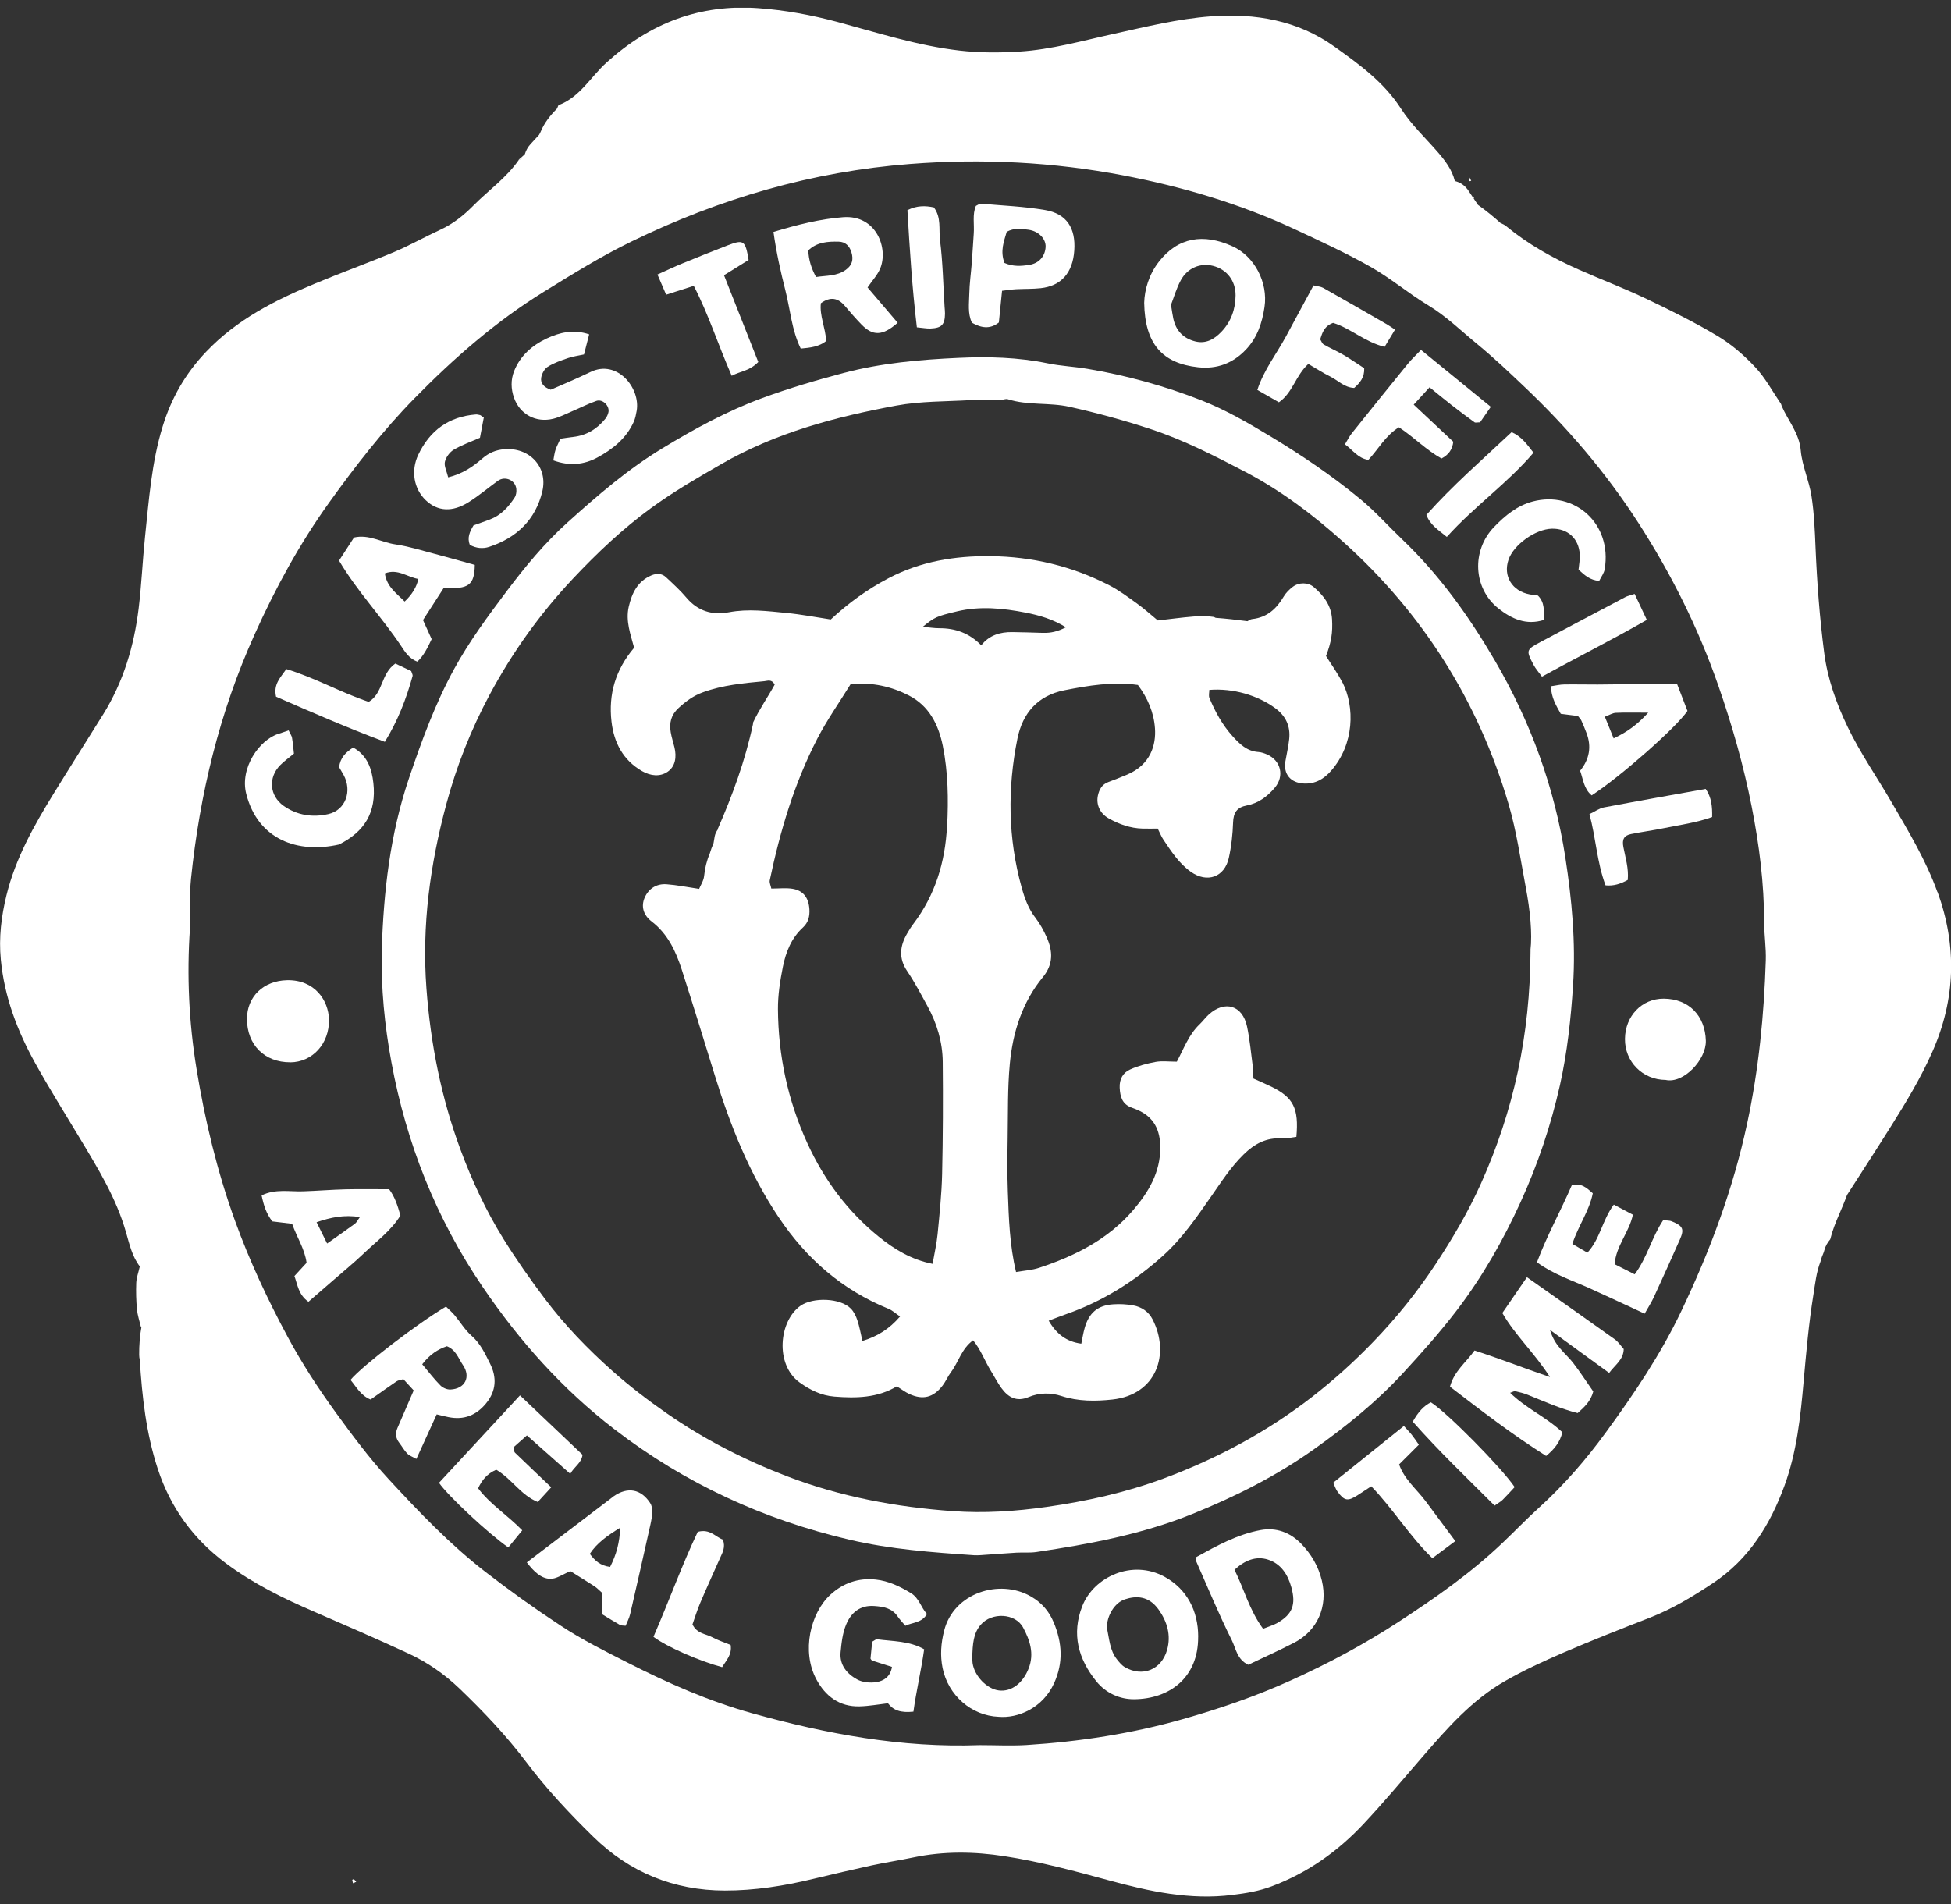 <svg width="126" height="123" viewBox="0 0 126 123" fill="none" xmlns="http://www.w3.org/2000/svg">
<rect x="0" y="0" width="126" height="123" fill="#333333" stroke="none"/>
<g clip-path="url(#clip0_4280_368)">
<path d="M79.717 115.103C79.717 115.103 79.74 115.088 79.752 115.08V115.073L79.717 115.103Z" fill="white"></path>
<path d="M125.126 57.626C124.383 55.564 123.261 53.707 122.17 51.83C121.23 50.206 120.149 48.661 119.33 46.961C118.592 45.428 118.027 43.852 117.808 42.147C117.516 39.89 117.347 37.631 117.251 35.364C117.206 34.257 117.16 33.136 116.989 32.043C116.838 31.049 116.384 30.093 116.296 29.099C116.198 27.963 115.474 27.178 115.066 26.225C115.046 26.179 115.044 26.126 115.021 26.088C114.479 25.294 114.02 24.426 113.373 23.733C112.657 22.964 111.838 22.25 110.944 21.714C109.462 20.824 107.904 20.052 106.345 19.308C104.908 18.623 103.419 18.059 101.97 17.416C100.291 16.675 98.699 15.785 97.275 14.611C97.167 14.52 97.036 14.459 96.91 14.406C96.446 13.986 95.96 13.594 95.451 13.232C95.355 13.098 95.267 12.956 95.173 12.82C95.181 12.8 95.189 12.779 95.196 12.757C95.158 12.736 95.126 12.716 95.09 12.696C95.02 12.587 94.942 12.483 94.874 12.372C94.632 11.982 94.304 11.773 93.956 11.692C93.772 10.94 93.316 10.353 92.822 9.787C92.026 8.876 91.131 8.031 90.484 7.027C89.375 5.299 87.757 4.138 86.169 3.002C83.816 1.32 81.071 0.839 78.189 1.057C76.064 1.216 74.008 1.73 71.936 2.185C69.915 2.628 67.912 3.202 65.835 3.331C64.548 3.412 63.23 3.412 61.952 3.263C59.263 2.949 56.683 2.117 54.08 1.416C52.394 0.966 50.698 0.652 48.967 0.528C45.199 0.257 41.991 1.487 39.184 4.027C38.158 4.947 37.47 6.258 36.092 6.786C36.026 6.814 36.019 6.971 35.956 7.034C35.525 7.469 35.157 7.93 34.913 8.517C34.885 8.585 34.847 8.643 34.814 8.709L34.252 9.321C34.081 9.508 33.965 9.729 33.895 9.959C33.766 10.085 33.63 10.204 33.489 10.32C33.572 10.29 33.655 10.262 33.736 10.232C33.706 10.247 33.675 10.262 33.64 10.275C33.602 10.29 33.557 10.303 33.511 10.318C32.705 11.494 31.536 12.299 30.555 13.293C29.943 13.913 29.265 14.454 28.461 14.826C27.456 15.289 26.488 15.835 25.473 16.268C23.787 16.979 22.061 17.598 20.37 18.304C17.777 19.382 15.305 20.624 13.314 22.718C11.973 24.125 11.066 25.709 10.504 27.548C9.788 29.875 9.617 32.288 9.365 34.689C9.206 36.225 9.141 37.77 8.954 39.303C8.657 41.727 7.971 44.031 6.673 46.123C5.602 47.844 4.514 49.551 3.453 51.276C2.185 53.338 1.003 55.44 0.419 57.818C0.084 59.187 -0.083 60.555 0.053 61.982C0.283 64.39 1.119 66.584 2.274 68.668C3.188 70.312 4.189 71.909 5.159 73.523C6.328 75.468 7.523 77.406 8.145 79.617C8.369 80.403 8.553 81.188 9.03 81.795C8.939 82.204 8.813 82.526 8.8 82.855C8.778 83.429 8.793 84.006 8.846 84.575C8.884 84.954 9.01 85.321 9.098 85.691C9.113 85.693 9.123 85.698 9.136 85.703C9.03 86.287 8.984 86.885 8.989 87.507C8.989 87.618 9.004 87.722 9.027 87.82C9.176 90.206 9.435 92.561 10.186 94.861C11.013 97.388 12.48 99.399 14.589 100.97C16.345 102.28 18.286 103.234 20.287 104.097C22.32 104.977 24.354 105.86 26.365 106.791C27.592 107.357 28.696 108.121 29.686 109.07C31.221 110.545 32.69 112.09 33.97 113.788C35.283 115.536 36.765 117.114 38.315 118.632C40.663 120.937 43.529 122.103 46.807 122.108C48.735 122.111 50.642 121.81 52.522 121.354C53.78 121.053 55.04 120.757 56.305 120.481C57.2 120.289 58.107 120.153 59.001 119.965C60.959 119.556 62.932 119.586 64.88 119.89C67.161 120.241 69.396 120.846 71.629 121.453C74.227 122.161 76.861 122.738 79.602 122.389C80.467 122.283 81.316 122.143 82.13 121.835C84.426 120.972 86.391 119.591 88.059 117.805C89.377 116.399 90.617 114.916 91.88 113.454C93.465 111.622 95.062 109.799 97.192 108.579C98.399 107.886 99.674 107.299 100.954 106.745C102.811 105.946 104.696 105.205 106.581 104.471C108.028 103.904 109.336 103.105 110.629 102.25C112.954 100.704 114.33 98.468 115.253 95.936C116.034 93.791 116.281 91.521 116.48 89.245C116.649 87.368 116.81 85.488 117.112 83.629C117.226 82.918 117.301 82.174 117.571 81.484C117.622 81.276 117.697 81.071 117.785 80.874C117.795 80.831 117.811 80.79 117.821 80.747C117.891 80.479 118.027 80.246 118.201 80.044C118.272 79.763 118.357 79.488 118.458 79.217C118.569 78.916 118.665 78.691 118.771 78.448C118.95 78.028 119.131 77.608 119.287 77.18C120.24 75.696 121.197 74.223 122.13 72.736C123.105 71.183 124.053 69.617 124.798 67.929C126.298 64.532 126.394 61.107 125.134 57.618L125.126 57.626ZM112.839 72.544C111.936 76.778 110.44 80.785 108.582 84.681C107.247 87.484 105.52 90.041 103.701 92.528C102.421 94.284 100.995 95.926 99.374 97.395C98.591 98.106 97.852 98.875 97.081 99.609C95.017 101.585 92.691 103.211 90.302 104.767C88.07 106.216 85.749 107.461 83.327 108.551C81.079 109.568 78.761 110.36 76.399 111.033C73.098 111.974 69.719 112.49 66.299 112.708C65.291 112.768 64.273 112.715 63.26 112.715C58.248 112.9 53.389 111.997 48.586 110.659C45.794 109.882 43.161 108.721 40.583 107.413C39.078 106.652 37.574 105.9 36.163 104.967C34.514 103.884 32.922 102.741 31.359 101.534C29.051 99.748 27.06 97.659 25.095 95.531C23.85 94.185 22.764 92.713 21.683 91.231C20.549 89.667 19.5 88.058 18.583 86.353C17.28 83.93 16.116 81.446 15.178 78.85C14.024 75.658 13.236 72.367 12.691 69.03C12.2 66.032 12.056 62.996 12.268 59.951C12.341 58.896 12.223 57.836 12.333 56.771C12.9 51.297 14.168 46.022 16.436 40.991C17.787 37.985 19.349 35.114 21.269 32.443C22.96 30.088 24.742 27.791 26.768 25.726C29.303 23.141 32.027 20.756 35.132 18.838C36.981 17.7 38.821 16.551 40.779 15.6C46.477 12.825 52.447 11.077 58.785 10.589C63.431 10.229 68.038 10.462 72.597 11.337C76.387 12.069 80.086 13.161 83.602 14.798C85.257 15.57 86.93 16.339 88.518 17.237C89.813 17.97 90.96 18.949 92.235 19.718C93.399 20.419 94.352 21.363 95.388 22.21C96.431 23.068 97.414 23.999 98.391 24.927C101.206 27.588 103.711 30.515 105.813 33.776C107.937 37.075 109.681 40.56 110.974 44.284C111.866 46.849 112.607 49.445 113.128 52.101C113.615 54.568 113.932 57.059 113.932 59.586C113.937 60.404 114.066 61.226 114.038 62.04C113.925 65.572 113.582 69.075 112.839 72.546V72.544Z" fill="white"></path>
<path d="M23.005 121.546C22.936 121.576 22.866 121.607 22.798 121.637C22.78 121.564 22.758 121.493 22.75 121.42C22.75 121.407 22.843 121.364 22.858 121.379C22.916 121.425 22.957 121.49 23.005 121.546Z" fill="white"></path>
<path d="M95.014 11.674C94.979 11.684 94.926 11.712 94.911 11.697C94.883 11.671 94.863 11.623 94.863 11.583C94.863 11.545 94.888 11.504 94.901 11.466C94.939 11.535 94.977 11.603 95.014 11.674Z" fill="white"></path>
<path d="M24.654 61.377C24.772 57.605 25.188 53.892 26.41 50.274C27.232 47.843 28.104 45.45 29.334 43.201C30.306 41.423 31.508 39.801 32.725 38.182C33.92 36.594 35.18 35.068 36.649 33.745C38.582 32.005 40.542 30.308 42.79 28.947C44.859 27.694 46.966 26.543 49.226 25.711C50.943 25.079 52.706 24.56 54.473 24.092C56.905 23.447 59.412 23.227 61.91 23.113C63.825 23.024 65.758 23.075 67.66 23.467C68.504 23.642 69.374 23.677 70.223 23.821C72.746 24.246 75.205 24.922 77.587 25.855C79.154 26.47 80.611 27.317 82.057 28.19C84.083 29.412 86.036 30.735 87.858 32.24C88.823 33.037 89.662 33.983 90.57 34.851C92.966 37.138 94.879 39.819 96.534 42.652C98.84 46.596 100.398 50.851 101.096 55.397C101.516 58.127 101.771 60.866 101.592 63.631C101.451 65.804 101.219 67.965 100.743 70.095C100.158 72.7 99.309 75.215 98.203 77.641C97.076 80.112 95.736 82.465 94.093 84.618C93.011 86.034 91.819 87.373 90.61 88.685C88.904 90.54 86.951 92.113 84.9 93.575C82.448 95.323 79.794 96.656 77.012 97.782C73.769 99.095 70.369 99.73 66.937 100.241C66.511 100.304 66.07 100.259 65.637 100.284C65.012 100.32 64.389 100.373 63.767 100.413C63.48 100.431 63.19 100.466 62.902 100.449C60.211 100.266 57.527 100.069 54.884 99.452C49.31 98.149 44.234 95.812 39.686 92.316C36.329 89.733 33.552 86.624 31.176 83.128C28.169 78.706 26.241 73.839 25.276 68.594C24.838 66.222 24.601 63.811 24.656 61.385L24.654 61.377ZM98.838 61.392C98.969 60.279 98.817 58.789 98.538 57.317C98.198 55.513 97.941 53.679 97.424 51.926C95.463 45.276 91.892 39.619 86.739 34.99C84.796 33.245 82.725 31.679 80.399 30.464C78.433 29.44 76.475 28.433 74.358 27.73C72.62 27.153 70.861 26.675 69.076 26.275C67.761 25.982 66.388 26.199 65.087 25.784C64.961 25.744 64.802 25.822 64.661 25.822C63.986 25.832 63.311 25.807 62.638 25.845C61.055 25.936 59.445 25.908 57.895 26.194C53.956 26.923 50.091 27.95 46.58 29.976C45.036 30.866 43.483 31.765 42.047 32.814C40.217 34.15 38.569 35.711 37.009 37.368C34.883 39.629 33.093 42.126 31.629 44.858C30.422 47.11 29.482 49.48 28.822 51.947C27.779 55.835 27.237 59.766 27.539 63.826C27.806 67.426 28.497 70.907 29.747 74.274C30.483 76.257 31.375 78.177 32.496 79.988C33.333 81.339 34.24 82.627 35.198 83.899C36.485 85.609 37.959 87.127 39.537 88.534C40.646 89.523 41.833 90.431 43.062 91.286C45.489 92.973 48.09 94.301 50.839 95.354C54.287 96.674 57.875 97.34 61.539 97.603C63.56 97.749 65.584 97.615 67.595 97.329C70.175 96.963 72.7 96.401 75.155 95.49C78.612 94.205 81.815 92.488 84.736 90.224C86.149 89.126 87.47 87.932 88.71 86.644C90.184 85.114 91.512 83.467 92.689 81.688C93.808 79.996 94.833 78.258 95.66 76.406C97.741 71.759 98.82 66.887 98.845 61.392H98.838Z" fill="white"></path>
<path d="M98.609 82.49C100.608 83.899 102.452 85.192 104.287 86.505C104.514 86.667 104.678 86.925 104.864 87.132C104.846 87.83 104.312 88.144 103.922 88.675C102.687 87.777 101.497 86.912 100.104 85.898C100.409 86.96 101.119 87.408 101.596 88.025C102.064 88.632 102.48 89.28 102.896 89.874C102.73 90.502 102.347 90.859 101.888 91.268C100.797 90.993 99.743 90.525 98.68 90.094C98.418 89.988 98.138 89.917 97.861 89.854C97.783 89.837 97.685 89.907 97.528 89.958C98.536 90.957 99.844 91.511 100.9 92.505C100.754 93.145 100.381 93.603 99.852 94.036C97.672 92.662 95.659 91.109 93.643 89.563C93.917 88.549 94.683 87.997 95.228 87.226C96.798 87.729 98.294 88.324 100.099 88.941C99.071 87.345 97.874 86.272 97.024 84.805C97.506 84.104 98.012 83.365 98.612 82.493L98.609 82.49Z" fill="white"></path>
<path d="M28.203 91.352C27.765 92.316 27.349 93.226 26.89 94.231C26.661 94.099 26.444 94.026 26.301 93.882C26.099 93.677 25.961 93.414 25.784 93.186C25.552 92.89 25.52 92.576 25.666 92.237C26.009 91.445 26.351 90.651 26.717 89.804C26.49 89.556 26.271 89.318 26.051 89.078C25.877 89.131 25.724 89.144 25.613 89.217C25.056 89.594 24.512 89.986 23.934 90.393C23.297 90.138 23.015 89.576 22.637 89.126C23.385 88.223 26.959 85.48 28.803 84.39C28.977 84.562 29.184 84.742 29.358 84.947C29.728 85.387 30.03 85.905 30.456 86.277C31.028 86.776 31.326 87.428 31.646 88.068C32.094 88.959 32.051 89.834 31.394 90.638C30.754 91.42 29.955 91.731 28.962 91.529C28.735 91.483 28.508 91.425 28.203 91.352ZM27.268 88.116C27.699 88.627 28.047 89.085 28.448 89.487C28.599 89.639 28.874 89.756 29.085 89.746C30.025 89.708 30.426 88.941 29.897 88.167C29.607 87.742 29.451 87.186 28.861 86.95C28.289 87.147 27.773 87.461 27.268 88.116Z" fill="white"></path>
<path d="M49.949 14.98C51.522 14.505 52.971 14.143 54.445 14.029C56.602 13.862 57.391 16.05 56.841 17.351C56.663 17.773 56.327 18.127 56.028 18.565C56.678 19.326 57.325 20.085 57.973 20.847C57 21.704 56.37 21.722 55.622 20.945C55.256 20.566 54.906 20.166 54.566 19.761C54.12 19.235 53.626 19.142 53.014 19.584C52.92 20.381 53.306 21.15 53.359 22.025C52.888 22.395 52.338 22.458 51.713 22.514C51.126 21.312 51.04 20.004 50.723 18.76C50.415 17.548 50.143 16.334 49.952 14.98H49.949ZM52.699 17.892C53.376 17.788 54.052 17.844 54.626 17.426C55.029 17.133 55.135 16.779 54.987 16.293C54.861 15.883 54.596 15.618 54.168 15.608C53.455 15.59 52.749 15.64 52.202 16.174C52.227 16.807 52.404 17.338 52.701 17.892H52.699Z" fill="white"></path>
<path d="M58.991 110.552C58.16 110.641 57.694 110.464 57.346 110.011C56.731 110.082 56.121 110.196 55.509 110.211C54.214 110.244 53.306 109.551 52.724 108.468C51.752 106.662 52.334 104.183 53.634 102.994C54.455 102.242 55.441 101.901 56.555 102.02C57.381 102.108 58.114 102.462 58.825 102.892C59.369 103.221 59.468 103.821 59.868 104.248C59.518 104.833 58.936 104.777 58.47 105.005C58.276 104.775 58.107 104.603 57.973 104.405C57.603 103.866 57.071 103.773 56.464 103.73C55.542 103.664 54.977 104.157 54.66 104.893C54.418 105.453 54.345 106.103 54.287 106.72C54.211 107.537 54.702 108.114 55.353 108.47C55.7 108.663 56.197 108.708 56.595 108.645C57.061 108.569 57.505 108.309 57.605 107.661C57.175 107.524 56.733 107.385 56.308 107.249C56.27 107.193 56.217 107.152 56.219 107.115C56.252 106.74 56.292 106.366 56.328 106.034C56.477 105.956 56.565 105.865 56.64 105.878C57.661 106.017 58.724 105.974 59.684 106.525C59.49 107.914 59.175 109.207 58.991 110.552Z" fill="white"></path>
<path d="M77.267 100.565C78.552 99.854 79.896 99.105 81.415 98.824C82.408 98.642 83.313 98.963 84.038 99.712C84.691 100.388 85.147 101.172 85.367 102.083C85.772 103.765 85.084 105.328 83.567 106.107C82.587 106.611 81.579 107.064 80.614 107.524C79.888 107.182 79.815 106.469 79.555 105.945C78.716 104.266 77.998 102.525 77.237 100.805C77.222 100.77 77.247 100.714 77.265 100.562L77.267 100.565ZM81.574 105.199C81.962 105.042 82.244 104.966 82.491 104.825C83.477 104.261 83.703 103.631 83.401 102.528C83.169 101.683 82.716 100.995 81.889 100.732C81.11 100.484 80.385 100.78 79.727 101.389C80.342 102.621 80.677 103.982 81.574 105.202V105.199Z" fill="white"></path>
<path d="M77.379 105.721C77.397 108.359 75.519 109.738 73.236 109.75C72.332 109.755 71.432 109.366 70.815 108.607C69.635 107.157 69.192 105.536 69.895 103.74C70.628 101.86 73.115 100.681 75.227 101.85C76.643 102.634 77.382 104.026 77.382 105.718L77.379 105.721ZM71.485 105.124C71.639 105.845 71.666 106.591 72.143 107.185C72.289 107.367 72.445 107.562 72.642 107.676C73.778 108.341 75.008 107.851 75.373 106.565C75.643 105.619 75.376 104.734 74.829 103.965C74.186 103.057 73.37 103.062 72.657 103.295C71.979 103.515 71.483 104.36 71.485 105.124Z" fill="white"></path>
<path d="M64.495 110.884C62.731 110.815 61.232 109.49 60.876 107.742C60.708 106.915 60.77 106.125 60.977 105.313C61.597 102.877 64.553 101.949 66.569 103.107C67.262 103.507 67.741 104.043 68.056 104.8C68.6 106.113 68.678 107.383 68.081 108.703C67.34 110.342 65.717 110.992 64.498 110.884H64.495ZM62.786 107.044C62.786 107.044 62.786 107.231 62.812 107.421C62.935 108.255 63.734 109.085 64.503 109.181C65.329 109.285 66.065 108.703 66.433 107.76C66.808 106.798 66.508 105.931 66.078 105.126C65.571 104.175 64.036 104.124 63.336 104.941C62.857 105.5 62.824 106.168 62.784 107.046L62.786 107.044Z" fill="white"></path>
<path d="M73.894 19.556C73.917 18.706 74.204 17.727 74.835 16.915C76.069 15.322 77.715 15.056 79.6 15.909C81.008 16.546 81.906 18.236 81.664 19.837C81.51 20.862 81.2 21.798 80.474 22.569C79.625 23.472 78.589 23.854 77.367 23.72C75.084 23.47 73.937 22.228 73.894 19.556ZM75.626 19.695C75.694 20.103 75.722 20.341 75.774 20.576C75.943 21.36 76.422 21.856 77.193 22.051C77.879 22.223 78.415 21.912 78.869 21.441C79.501 20.786 79.791 19.974 79.796 19.076C79.801 18.119 79.217 17.393 78.34 17.171C77.533 16.966 76.697 17.297 76.263 18.092C75.969 18.633 75.8 19.243 75.623 19.693L75.626 19.695Z" fill="white"></path>
<path d="M104.224 77.805C104.685 78.05 105.051 78.24 105.456 78.455C105.212 79.604 104.365 80.459 104.277 81.653C104.693 81.863 105.109 82.073 105.572 82.308C106.381 81.225 106.671 79.917 107.412 78.809C107.609 78.835 107.808 78.817 107.971 78.885C108.702 79.186 108.788 79.389 108.48 80.079C107.934 81.311 107.382 82.541 106.817 83.765C106.658 84.109 106.452 84.428 106.215 84.848C104.998 84.284 103.834 83.737 102.664 83.209C101.533 82.698 100.336 82.316 99.26 81.529C99.907 79.788 100.802 78.202 101.513 76.545C102.12 76.391 102.465 76.715 102.866 77.072C102.642 78.21 101.931 79.161 101.545 80.342C101.87 80.532 102.175 80.709 102.518 80.906C103.342 80.019 103.463 78.835 104.224 77.803V77.805Z" fill="white"></path>
<path d="M38.049 21.598C37.931 22.058 37.827 22.461 37.717 22.893C37.331 22.977 36.998 23.02 36.688 23.126C36.237 23.28 35.776 23.437 35.376 23.688C35.164 23.819 34.995 24.133 34.952 24.388C34.892 24.755 35.131 25.018 35.567 25.17C35.905 25.023 36.3 24.859 36.691 24.684C37.175 24.469 37.661 24.259 38.137 24.026C39.856 23.189 41.381 25.066 41.116 26.544C41.073 26.779 41.028 27.024 40.93 27.242C40.453 28.309 39.584 29 38.601 29.539C37.724 30.019 36.784 30.116 35.736 29.736C35.784 29.493 35.806 29.265 35.877 29.053C35.95 28.828 36.069 28.618 36.194 28.337C36.462 28.299 36.736 28.251 37.016 28.221C37.878 28.125 38.558 27.71 39.097 27.044C39.186 26.936 39.249 26.797 39.286 26.66C39.407 26.242 38.936 25.749 38.515 25.893C37.971 26.081 37.457 26.349 36.925 26.574C36.53 26.743 36.142 26.948 35.728 27.049C34.609 27.323 33.571 26.764 33.191 25.678C32.997 25.122 32.981 24.525 33.203 23.968C33.599 22.972 34.378 22.296 35.302 21.864C36.119 21.482 37.019 21.246 38.052 21.595L38.049 21.598Z" fill="white"></path>
<path d="M31.244 26.971C31.158 27.426 31.077 27.851 30.997 28.273C30.415 28.532 29.825 28.736 29.298 29.05C29.039 29.204 28.797 29.538 28.731 29.832C28.671 30.108 28.85 30.439 28.945 30.831C29.865 30.606 30.53 30.151 31.143 29.619C31.564 29.253 32.01 29.06 32.567 29.015C34.184 28.878 35.399 30.153 35.026 31.732C34.588 33.578 33.358 34.737 31.591 35.321C31.186 35.455 30.742 35.415 30.339 35.187C30.16 34.722 30.339 34.337 30.581 33.932C30.926 33.809 31.289 33.685 31.647 33.548C32.355 33.28 32.841 32.746 33.239 32.129C33.335 31.982 33.365 31.757 33.345 31.577C33.282 31.006 32.612 30.722 32.148 31.059C31.526 31.512 30.934 32.01 30.284 32.422C29.218 33.1 28.262 33.037 27.499 32.311C26.72 31.57 26.524 30.401 27.012 29.374C27.758 27.803 28.981 26.913 30.719 26.771C30.813 26.763 30.911 26.789 31.004 26.811C31.047 26.822 31.082 26.862 31.246 26.971H31.244Z" fill="white"></path>
<path d="M32.048 94.926C31.444 95.192 31.126 95.599 30.877 96.126C31.648 97.158 32.767 97.851 33.729 98.842C33.402 99.242 33.112 99.596 32.827 99.945C31.549 99.06 28.931 96.614 28.352 95.771C30.068 93.919 31.789 92.06 33.581 90.125C34.962 91.435 36.282 92.69 37.62 93.96C37.557 94.499 37.096 94.714 36.829 95.192C35.854 94.327 34.969 93.545 34.029 92.71C33.684 93.016 33.409 93.259 33.162 93.479C33.205 93.646 33.197 93.768 33.253 93.821C34.009 94.552 34.773 95.275 35.599 96.062C35.319 96.366 35.04 96.672 34.73 97.011C33.631 96.566 33.056 95.518 32.048 94.926Z" fill="white"></path>
<path d="M18.868 79.043C18.323 78.977 17.945 78.931 17.59 78.888C17.202 78.4 17.031 77.861 16.895 77.208C17.789 76.771 18.699 76.976 19.581 76.945C20.491 76.915 21.398 76.839 22.308 76.816C23.217 76.793 24.127 76.811 25.13 76.811C25.478 77.264 25.674 77.843 25.861 78.504C25.264 79.485 24.316 80.166 23.494 80.955C22.872 81.552 22.199 82.098 21.547 82.668C21.01 83.135 20.473 83.598 19.919 84.079C19.276 83.629 19.221 82.989 19.014 82.417C19.291 82.116 19.546 81.84 19.8 81.562C19.672 80.636 19.168 79.918 18.868 79.047V79.043ZM21.126 80.315C21.776 79.855 22.353 79.457 22.915 79.043C23.036 78.954 23.106 78.794 23.245 78.607C22.222 78.445 21.373 78.623 20.445 78.941C20.685 79.424 20.886 79.829 21.126 80.315Z" fill="white"></path>
<path d="M108.307 44.173C108.577 44.871 108.784 45.407 108.98 45.916C108.27 46.976 104.651 50.166 102.794 51.372C102.282 50.95 102.242 50.312 102.048 49.779C102.657 49.031 102.794 48.218 102.458 47.34C102.355 47.069 102.247 46.804 102.128 46.541C102.09 46.455 102.015 46.386 101.909 46.245C101.594 46.204 101.221 46.158 100.798 46.105C100.503 45.579 100.183 45.056 100.16 44.324C100.475 44.279 100.745 44.211 101.017 44.208C101.738 44.195 102.458 44.218 103.179 44.213C104.331 44.206 105.485 44.185 106.637 44.173C107.163 44.168 107.69 44.173 108.305 44.173H108.307ZM106.443 46.029C105.571 46.029 104.958 46.012 104.351 46.04C104.144 46.05 103.943 46.181 103.645 46.293C103.849 46.796 104.018 47.211 104.212 47.691C105.077 47.284 105.739 46.809 106.443 46.032V46.029Z" fill="white"></path>
<path d="M28.668 37.957C28.225 38.643 27.761 39.364 27.318 40.049C27.527 40.51 27.703 40.894 27.877 41.281C27.615 41.833 27.373 42.341 26.955 42.733C26.408 42.533 26.156 42.098 25.899 41.714C24.649 39.842 23.074 38.203 21.895 36.209C22.227 35.698 22.535 35.22 22.862 34.717C23.812 34.494 24.639 35.03 25.523 35.159C26.373 35.283 27.204 35.546 28.041 35.764C28.918 35.994 29.79 36.245 30.662 36.485C30.644 37.788 30.264 38.078 28.671 37.96L28.668 37.957ZM26.133 38.853C26.612 38.401 26.907 37.914 27.018 37.393C26.31 37.282 25.69 36.707 24.855 37.036C24.977 37.904 25.617 38.326 26.133 38.853Z" fill="white"></path>
<path d="M40.404 105.005C40.228 104.982 40.122 104.997 40.046 104.957C39.671 104.744 39.305 104.516 38.88 104.258V102.875C38.691 102.708 38.559 102.564 38.403 102.462C37.882 102.123 37.35 101.8 36.838 101.478C36.364 101.668 35.926 101.997 35.508 101.974C34.941 101.941 34.48 101.514 34.023 100.912C34.26 100.732 34.49 100.557 34.719 100.383C36.324 99.161 37.927 97.942 39.532 96.72C39.57 96.69 39.608 96.659 39.646 96.631C40.538 96.017 41.4 96.171 41.989 97.077C42.087 97.226 42.13 97.438 42.125 97.621C42.118 97.906 42.067 98.197 42.004 98.478C41.573 100.406 41.142 102.333 40.696 104.256C40.636 104.522 40.497 104.769 40.404 105.007V105.005ZM39.401 101.205C39.807 100.406 40.016 99.649 40.054 98.673C39.222 99.186 38.557 99.652 38.091 100.36C38.423 100.803 38.758 101.119 39.401 101.205Z" fill="white"></path>
<path d="M64.716 18.775C64.643 19.491 64.577 20.154 64.509 20.829C63.922 21.292 63.348 21.173 62.766 20.842C62.486 20.235 62.589 19.597 62.599 18.98C62.612 18.312 62.708 17.644 62.76 16.976C62.808 16.351 62.841 15.724 62.886 15.099C62.932 14.484 62.788 13.85 63.025 13.298C63.176 13.227 63.264 13.146 63.345 13.154C64.729 13.278 66.122 13.331 67.488 13.564C68.884 13.801 69.479 14.725 69.38 16.174C69.282 17.619 68.539 18.469 67.208 18.613C66.684 18.669 66.152 18.651 65.623 18.679C65.343 18.694 65.069 18.739 64.716 18.78V18.775ZM64.867 16.981C65.427 17.229 65.948 17.189 66.46 17.11C67.095 17.014 67.49 16.564 67.528 15.959C67.558 15.443 67.097 14.937 66.44 14.841C65.978 14.773 65.497 14.707 65.016 14.97C64.839 15.585 64.58 16.205 64.87 16.979L64.867 16.981Z" fill="white"></path>
<path d="M18.64 47.175C18.746 47.401 18.837 47.519 18.859 47.651C18.915 47.977 18.942 48.311 18.983 48.675C18.673 48.934 18.358 49.154 18.093 49.422C17.309 50.219 17.4 51.4 18.317 52.048C19.189 52.665 20.195 52.812 21.208 52.579C22.319 52.326 22.76 51.091 22.188 50.047C22.095 49.877 21.997 49.713 21.901 49.551C21.969 48.954 22.319 48.59 22.811 48.283C23.725 48.794 24.013 49.652 24.113 50.575C24.323 52.47 23.541 53.725 21.886 54.547C19.257 55.139 16.664 54.256 15.903 51.279C15.472 49.591 16.76 47.778 17.985 47.395C18.166 47.34 18.345 47.274 18.64 47.173V47.175Z" fill="white"></path>
<path d="M103.279 37.52C102.682 37.472 102.334 37.148 101.946 36.791C101.974 36.475 102.045 36.144 102.025 35.812C101.967 34.778 101.241 34.125 100.223 34.148C99.159 34.173 97.756 35.177 97.423 36.151C97.063 37.206 97.655 38.18 98.791 38.39C98.978 38.425 99.169 38.443 99.323 38.466C99.777 38.926 99.706 39.462 99.704 40.042C98.562 40.404 97.615 39.968 96.77 39.298C95.127 37.993 95.031 35.547 96.491 34.036C97.206 33.295 97.977 32.658 98.99 32.389C101.677 31.681 104.129 33.806 103.635 36.763C103.592 37.026 103.403 37.264 103.279 37.52Z" fill="white"></path>
<path d="M84.485 23.513C83.653 24.289 83.494 25.357 82.595 25.982C82.154 25.729 81.708 25.476 81.201 25.185C81.622 23.895 82.431 22.873 83.041 21.747C83.633 20.654 84.223 19.559 84.83 18.433C85.09 18.496 85.291 18.504 85.447 18.59C86.828 19.369 88.202 20.161 89.578 20.953C89.744 21.049 89.9 21.165 90.092 21.289C89.825 21.732 89.636 22.048 89.421 22.402C88.151 22.094 87.201 21.188 86.095 20.854C85.528 21.061 85.397 21.476 85.263 21.919C85.334 22.028 85.384 22.192 85.493 22.253C85.909 22.491 86.352 22.68 86.763 22.921C87.216 23.186 87.645 23.488 88.103 23.783C88.129 24.365 87.841 24.719 87.456 25.056C86.823 25.033 86.412 24.57 85.909 24.32C85.437 24.087 84.994 23.796 84.492 23.505L84.485 23.513Z" fill="white"></path>
<path d="M96.279 26.278C95.989 26.698 95.775 27.004 95.584 27.28C95.407 27.28 95.286 27.317 95.226 27.274C94.719 26.908 94.22 26.533 93.729 26.149C93.278 25.795 92.834 25.428 92.325 25.015C91.975 25.398 91.662 25.736 91.3 26.134C92.192 26.971 93.023 27.753 93.857 28.534C93.794 29.03 93.568 29.367 93.096 29.614C92.121 29.076 91.317 28.238 90.347 27.598C89.48 28.125 89.024 29.005 88.371 29.703C87.696 29.599 87.383 29.081 86.859 28.699C87.021 28.436 87.139 28.188 87.308 27.978C88.507 26.475 89.715 24.98 90.929 23.488C91.166 23.197 91.443 22.944 91.771 22.6C93.268 23.819 94.709 24.998 96.279 26.275V26.278Z" fill="white"></path>
<path d="M93.984 99.538C93.422 99.958 93.001 100.272 92.505 100.641C91.033 99.222 89.985 97.476 88.559 95.996C88.236 96.206 87.961 96.388 87.687 96.566C87.041 96.983 86.822 96.948 86.374 96.333C86.265 96.186 86.212 95.999 86.102 95.764C87.616 94.549 89.105 93.353 90.665 92.101C90.869 92.328 91.031 92.49 91.174 92.67C91.32 92.852 91.447 93.049 91.633 93.31C91.197 93.745 90.796 94.142 90.358 94.582C90.691 95.559 91.51 96.196 92.099 96.996C92.696 97.805 93.299 98.612 93.987 99.535L93.984 99.538Z" fill="white"></path>
<path d="M18.744 68.612C17.086 68.62 15.949 67.481 15.949 65.812C15.949 64.36 17.03 63.343 18.537 63.31C20.321 63.272 21.221 64.61 21.246 65.857C21.276 67.403 20.18 68.607 18.744 68.615V68.612Z" fill="white"></path>
<path d="M107.572 69.751C106.085 69.743 104.928 68.574 104.944 67.097C104.961 65.612 106.042 64.494 107.451 64.501C109.084 64.512 110.122 65.617 110.167 67.218C110.203 68.422 108.741 70.011 107.569 69.751H107.572Z" fill="white"></path>
<path d="M48.973 23.379C48.411 23.963 47.814 23.971 47.255 24.272C46.385 22.288 45.763 20.315 44.805 18.461C44.173 18.663 43.638 18.835 43.021 19.033C42.829 18.59 42.666 18.208 42.459 17.73C43.036 17.472 43.543 17.229 44.062 17.017C45.042 16.614 46.025 16.22 47.013 15.84C48.026 15.451 48.142 15.537 48.346 16.789C47.844 17.1 47.328 17.421 46.758 17.776C47.514 19.685 48.232 21.509 48.971 23.379H48.973Z" fill="white"></path>
<path d="M103.689 57.183C103.129 55.688 103.069 54.127 102.65 52.582C103.006 52.415 103.283 52.207 103.588 52.149C105.76 51.737 107.935 51.355 110.157 50.955C110.535 51.504 110.588 52.101 110.573 52.771C109.55 53.141 108.499 53.275 107.471 53.487C106.766 53.634 106.047 53.725 105.339 53.869C104.881 53.963 104.745 54.211 104.843 54.714C104.979 55.417 105.196 56.113 105.123 56.834C104.649 57.095 104.21 57.234 103.689 57.183Z" fill="white"></path>
<path d="M25.532 42.858C25.907 43.035 26.247 43.197 26.555 43.341C26.598 43.485 26.666 43.586 26.646 43.662C26.238 45.142 25.688 46.561 24.854 47.914C22.427 47.004 20.111 45.999 17.828 44.998C17.644 44.191 18.116 43.761 18.491 43.214C20.356 43.778 22.026 44.737 23.813 45.332C24.761 44.765 24.579 43.518 25.534 42.855L25.532 42.858Z" fill="white"></path>
<path d="M42.203 105.718C43.211 103.398 44.038 101.091 45.061 98.941C45.842 98.718 46.212 99.272 46.684 99.439C46.868 99.925 46.666 100.266 46.51 100.615C46.079 101.584 45.638 102.545 45.225 103.522C45.02 104.003 44.869 104.506 44.721 104.918C45.02 105.531 45.575 105.518 45.986 105.741C46.361 105.945 46.777 106.077 47.185 106.246C47.291 106.876 46.89 107.251 46.638 107.678C45.207 107.301 43.052 106.363 42.203 105.72V105.718Z" fill="white"></path>
<path d="M91.241 91.82C91.601 91.175 91.951 90.808 92.41 90.573C93.458 91.233 96.961 94.78 97.82 96.047C97.571 96.313 97.322 96.596 97.052 96.862C96.921 96.991 96.755 97.079 96.523 97.244C94.741 95.46 92.937 93.745 91.238 91.82H91.241Z" fill="white"></path>
<path d="M93.437 34.676C92.858 34.203 92.366 33.905 92.119 33.257C93.81 31.358 95.733 29.688 97.623 27.912C98.258 28.188 98.613 28.694 99.037 29.24C97.363 31.208 95.246 32.675 93.437 34.679V34.676Z" fill="white"></path>
<path d="M105.568 38.359C105.843 38.944 106.077 39.445 106.355 40.037C104.104 41.332 101.846 42.458 99.583 43.705C99.362 43.398 99.17 43.189 99.044 42.948C98.54 41.992 98.55 41.967 99.531 41.443C101.345 40.477 103.162 39.518 104.979 38.559C105.1 38.496 105.241 38.468 105.571 38.359H105.568Z" fill="white"></path>
<path d="M59.213 21.137C58.906 18.555 58.75 16.081 58.603 13.574C59.211 13.268 59.758 13.278 60.312 13.396C60.806 14.052 60.62 14.818 60.708 15.511C60.889 16.936 60.914 18.383 61.003 19.819C61.013 19.964 61.03 20.108 61.03 20.252C61.023 20.971 60.816 21.188 60.09 21.218C59.856 21.229 59.617 21.178 59.216 21.142L59.213 21.137Z" fill="white"></path>
<path d="M79.767 115.164C79.752 115.144 79.737 115.121 79.717 115.103L79.752 115.073V115.08C79.76 115.108 79.765 115.139 79.767 115.164Z" fill="white"></path>
<path d="M79.931 115.354C79.894 115.374 79.856 115.392 79.813 115.412C79.798 115.331 79.783 115.248 79.768 115.164C79.826 115.23 79.879 115.291 79.931 115.356V115.354Z" fill="white"></path>
<path d="M86.694 44.084C86.392 43.487 85.991 42.941 85.636 42.369C85.986 41.469 86.074 40.841 86.026 39.999C85.976 39.101 85.482 38.461 84.844 37.917C84.474 37.601 83.887 37.603 83.494 37.899C83.267 38.071 83.05 38.286 82.906 38.529C82.438 39.321 81.833 39.88 80.875 39.984C80.764 39.996 80.661 40.059 80.565 40.123C79.882 40.032 79.2 39.956 78.511 39.905C78.459 39.875 78.406 39.852 78.36 39.844C77.937 39.776 77.493 39.786 77.062 39.822C76.302 39.883 75.546 39.989 74.774 40.075C74.316 39.698 73.887 39.308 73.419 38.972C72.834 38.552 72.249 38.114 71.612 37.788C69.213 36.561 66.657 35.949 63.964 35.921C61.668 35.898 59.465 36.255 57.394 37.34C56.018 38.059 54.788 38.954 53.652 40.011C52.687 39.865 51.739 39.68 50.784 39.589C49.549 39.47 48.314 39.308 47.065 39.546C46.009 39.748 45.071 39.475 44.338 38.61C43.935 38.132 43.468 37.707 43.01 37.279C42.738 37.026 42.403 37.021 42.062 37.166C41.173 37.547 40.81 38.306 40.606 39.184C40.392 40.113 40.727 40.983 40.953 41.838C39.751 43.252 39.288 44.838 39.492 46.606C39.651 47.967 40.235 49.098 41.47 49.806C42.012 50.118 42.627 50.183 43.116 49.847C43.622 49.5 43.705 48.886 43.559 48.276C43.481 47.947 43.373 47.626 43.317 47.294C43.216 46.69 43.335 46.176 43.826 45.726C44.297 45.294 44.781 44.937 45.389 44.717C46.674 44.246 48.017 44.125 49.36 43.998C49.574 43.978 49.834 43.846 50.031 44.218C49.592 45.025 49.04 45.802 48.639 46.66C48.634 46.7 48.634 46.74 48.627 46.781C48.125 49.131 47.306 51.36 46.351 53.55C46.356 53.553 46.364 53.556 46.369 53.558C46.266 53.697 46.188 53.854 46.157 54.021C46.132 54.168 46.107 54.312 46.082 54.459C45.986 54.681 45.903 54.906 45.835 55.137C45.641 55.589 45.525 56.073 45.472 56.589C45.439 56.892 45.245 57.181 45.149 57.411C44.373 57.297 43.713 57.16 43.045 57.112C42.413 57.067 41.904 57.38 41.644 57.955C41.369 58.559 41.576 59.126 42.075 59.508C43.131 60.315 43.65 61.446 44.038 62.652C44.761 64.906 45.459 67.168 46.155 69.429C47.15 72.662 48.382 75.774 50.282 78.612C52.084 81.306 54.39 83.317 57.386 84.534C57.631 84.633 57.835 84.83 58.127 85.03C57.432 85.837 56.663 86.318 55.698 86.609C55.58 86.105 55.507 85.678 55.37 85.27C55.28 85.002 55.144 84.721 54.95 84.522C54.274 83.826 52.505 83.775 51.704 84.334C50.308 85.308 50.031 88.129 51.638 89.288C52.316 89.776 53.037 90.135 53.884 90.203C55.292 90.317 56.678 90.289 57.921 89.54C58.228 89.733 58.46 89.912 58.717 90.031C59.602 90.439 60.279 90.269 60.879 89.485C61.083 89.217 61.214 88.895 61.416 88.625C61.907 87.975 62.091 87.115 62.845 86.568C63.341 87.165 63.598 87.904 63.999 88.551C64.226 88.918 64.422 89.31 64.677 89.657C65.115 90.254 65.652 90.56 66.426 90.236C67.111 89.948 67.855 89.938 68.547 90.165C69.636 90.519 70.752 90.512 71.841 90.393C74.699 90.084 75.576 87.441 74.437 85.217C74.182 84.719 73.729 84.41 73.184 84.312C72.763 84.236 72.32 84.213 71.891 84.243C70.888 84.309 70.322 84.797 70.047 85.784C69.956 86.105 69.906 86.437 69.833 86.786C68.865 86.654 68.225 86.156 67.728 85.301C68.142 85.146 68.49 85.005 68.842 84.883C71.194 84.061 73.255 82.774 75.109 81.104C76.347 79.988 77.267 78.64 78.207 77.294C78.869 76.346 79.489 75.369 80.329 74.552C81.022 73.877 81.785 73.462 82.78 73.53C83.098 73.553 83.421 73.464 83.723 73.429C83.889 71.582 83.531 70.884 82.108 70.186C81.73 70.001 81.339 69.837 80.948 69.66C80.933 69.348 80.936 69.108 80.906 68.873C80.792 68.013 80.716 67.142 80.535 66.295C80.243 64.932 79.106 64.59 78.07 65.523C77.856 65.716 77.685 65.956 77.476 66.156C76.765 66.829 76.445 67.752 76.002 68.572C75.493 68.572 75.049 68.511 74.631 68.587C74.069 68.691 73.502 68.843 72.983 69.078C72.524 69.285 72.285 69.698 72.312 70.259C72.34 70.838 72.476 71.309 73.068 71.532C73.204 71.582 73.341 71.633 73.472 71.691C74.532 72.156 74.933 72.999 74.933 74.124C74.936 75.733 74.167 77.008 73.187 78.154C71.569 80.047 69.419 81.124 67.103 81.888C66.655 82.035 66.169 82.063 65.619 82.159C65.203 80.421 65.15 78.693 65.088 76.97C65.045 75.812 65.06 74.651 65.077 73.492C65.103 71.898 65.067 70.294 65.216 68.711C65.407 66.667 66.022 64.729 67.35 63.113C68.033 62.283 67.998 61.435 67.6 60.542C67.406 60.105 67.171 59.667 66.879 59.29C66.418 58.701 66.174 58.018 65.982 57.327C65.095 54.145 65.055 50.919 65.71 47.699C66.043 46.06 67.018 44.924 68.744 44.583C70.306 44.274 71.869 44.016 73.489 44.241C74.109 45.078 74.515 45.992 74.59 47.034C74.668 48.109 74.311 49.394 72.786 50.034C72.385 50.201 71.982 50.363 71.576 50.512C71.166 50.664 70.989 50.993 70.904 51.388C70.783 51.957 71.03 52.536 71.597 52.855C72.275 53.237 73 53.497 73.792 53.518C74.117 53.525 74.444 53.518 74.769 53.518C74.915 53.806 75.001 54.036 75.135 54.233C75.646 54.997 76.148 55.772 76.914 56.313C77.957 57.049 79.081 56.659 79.358 55.417C79.525 54.669 79.61 53.889 79.635 53.123C79.656 52.48 79.888 52.144 80.522 52.023C81.261 51.883 81.843 51.451 82.324 50.884C82.962 50.135 82.733 49.126 81.83 48.729C81.656 48.653 81.465 48.585 81.276 48.572C80.533 48.524 80.061 48.059 79.6 47.547C78.942 46.819 78.481 45.977 78.108 45.081C78.045 44.929 78.101 44.732 78.101 44.56C79.635 44.438 81.218 44.906 82.352 45.736C83.045 46.245 83.347 46.902 83.259 47.737C83.209 48.218 83.095 48.691 83.015 49.166C82.874 49.999 83.347 50.558 84.192 50.606C84.935 50.649 85.499 50.315 85.963 49.786C87.468 48.069 87.503 45.66 86.701 44.079L86.694 44.084ZM61.161 53.353C61.045 55.673 60.4 57.81 58.981 59.68C58.835 59.872 58.709 60.077 58.588 60.287C58.115 61.099 58.021 61.888 58.591 62.728C59.077 63.444 59.478 64.218 59.896 64.98C60.509 66.098 60.871 67.304 60.884 68.577C60.907 70.993 60.899 73.409 60.844 75.825C60.814 77.125 60.678 78.422 60.551 79.718C60.491 80.335 60.347 80.947 60.229 81.63C58.848 81.357 57.749 80.684 56.749 79.872C54.738 78.24 53.231 76.219 52.147 73.851C50.88 71.086 50.262 68.192 50.242 65.172C50.237 64.264 50.381 63.34 50.56 62.445C50.751 61.491 51.109 60.586 51.858 59.903C52.208 59.581 52.301 59.176 52.273 58.719C52.225 57.985 51.875 57.512 51.172 57.403C50.754 57.337 50.315 57.391 49.814 57.391C49.776 57.198 49.68 57.014 49.713 56.854C50.381 53.679 51.298 50.583 52.792 47.694C53.41 46.5 54.194 45.39 54.942 44.178C56.358 44.059 57.578 44.345 58.697 44.919C59.987 45.582 60.604 46.776 60.887 48.167C61.234 49.887 61.255 51.623 61.169 53.363L61.161 53.353ZM67.376 40.877C66.71 40.854 66.048 40.836 65.382 40.826C64.588 40.813 63.88 41.031 63.371 41.681C62.59 40.879 61.685 40.571 60.65 40.576C60.332 40.576 60.012 40.523 59.594 40.484C60.362 39.862 60.471 39.804 61.827 39.483C63.303 39.134 64.78 39.283 66.242 39.569C67.114 39.741 67.978 39.984 68.84 40.515C68.305 40.791 67.857 40.892 67.376 40.874V40.877Z" fill="white"></path>
</g>
<defs>
<clipPath id="clip0_4280_368">
<rect width="126" height="122" fill="white" transform="translate(0 0.5)"></rect>
</clipPath>
</defs>
</svg>
